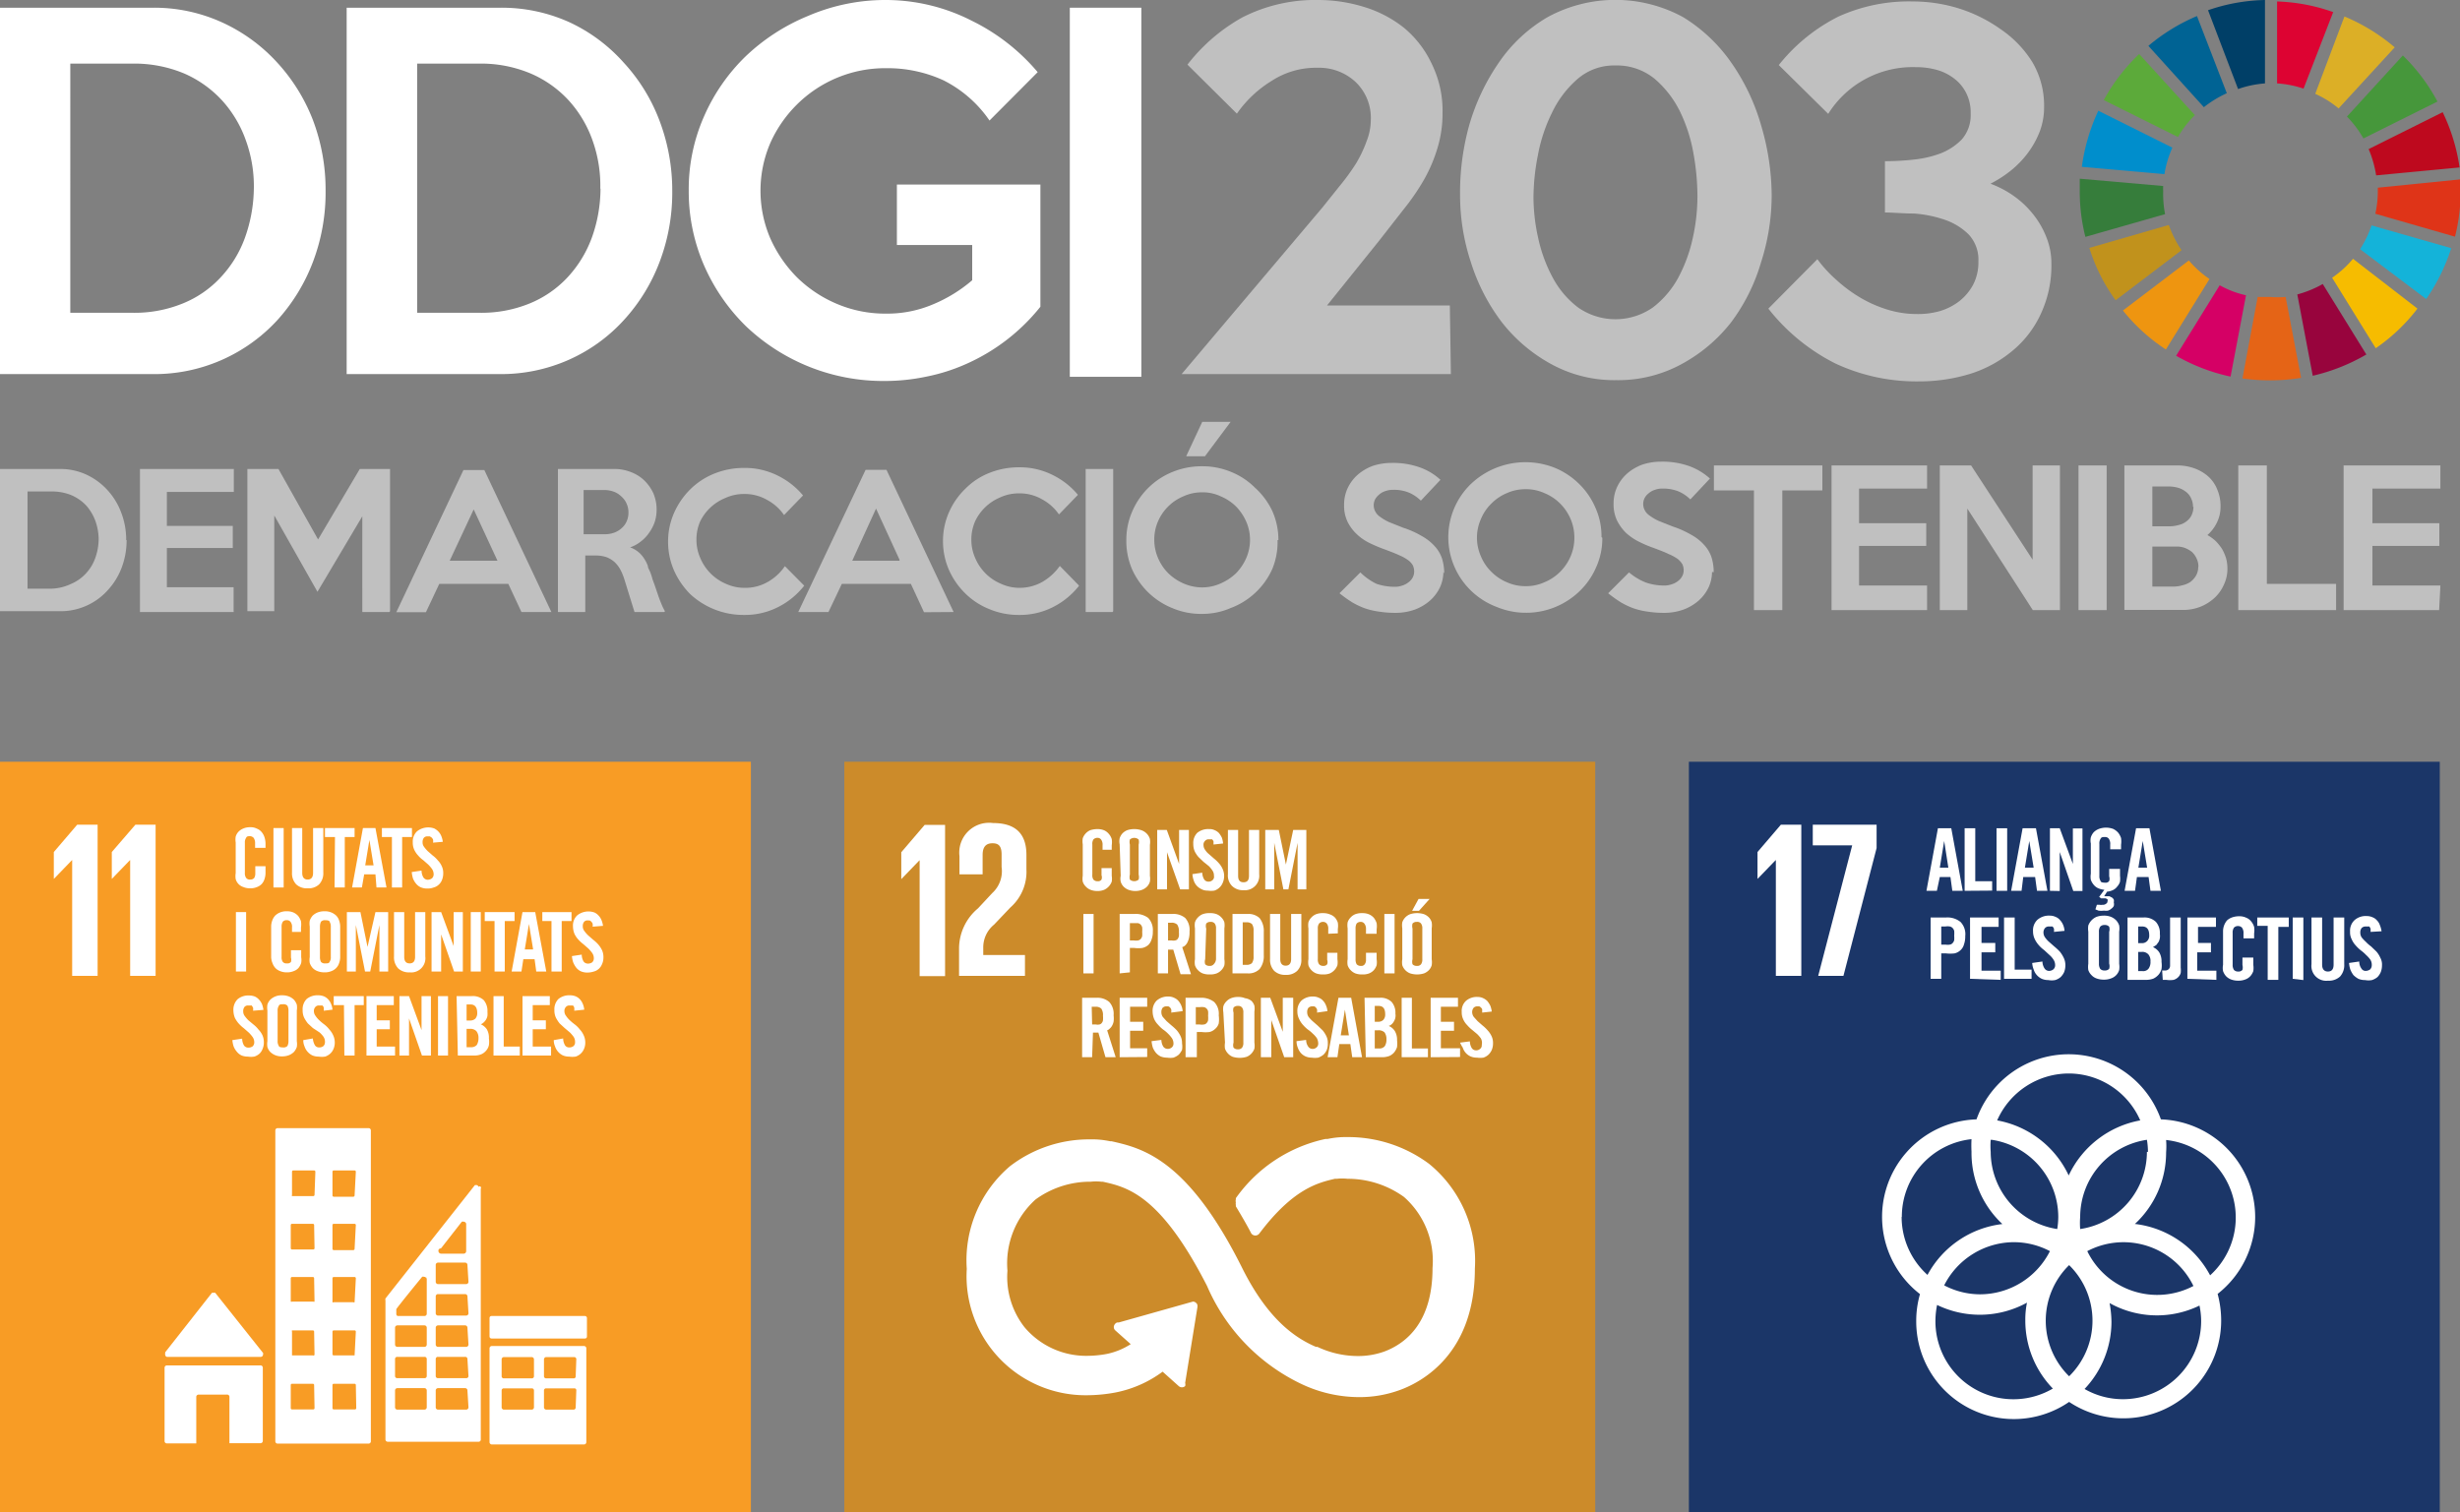 <svg xmlns="http://www.w3.org/2000/svg" viewBox="0 0 117.94 72.53"><rect x="0" y="0" width="117.94" height="72.53" fill="#808080" stroke="none"/><defs><style>.cls-1{fill:#f89c25;}.cls-2,.cls-5{fill:#fff;}.cls-3{fill:#cc8b2a;}.cls-4{fill:#1b3668;}.cls-10,.cls-11,.cls-12,.cls-13,.cls-14,.cls-15,.cls-16,.cls-17,.cls-18,.cls-19,.cls-20,.cls-21,.cls-22,.cls-23,.cls-5,.cls-6,.cls-7,.cls-8,.cls-9{fill-rule:evenodd;}.cls-6{fill:silver;}.cls-7{fill:#5caa3a;}.cls-8{fill:#dcaf26;}.cls-9{fill:#be091e;}.cls-10{fill:#46973b;}.cls-11{fill:#367d3b;}.cls-12{fill:#f6bc00;}.cls-13{fill:#df3418;}.cls-14{fill:#ee9510;}.cls-15{fill:#008ecc;}.cls-16{fill:#98043d;}.cls-17{fill:#14b3d9;}.cls-18{fill:#e56416;}.cls-19{fill:#dd0332;}.cls-20{fill:#d50065;}.cls-21{fill:#003f67;}.cls-22{fill:#c1921c;}.cls-23{fill:#006394;}</style></defs><g id="Capa_2" data-name="Capa 2"><g id="Capa_1-2" data-name="Capa 1"><rect class="cls-1" y="36.53" width="36" height="36"/><polygon class="cls-2" points="2.58 40.86 2.58 42.14 2.59 42.14 3.45 41.25 3.46 41.25 3.46 46.8 4.68 46.8 4.68 39.55 3.7 39.55 2.58 40.86"/><polygon class="cls-2" points="5.36 40.86 5.36 42.14 5.37 42.14 6.23 41.25 6.24 41.25 6.24 46.8 7.46 46.8 7.46 39.55 6.49 39.55 5.36 40.86"/><path class="cls-2" d="M8,65.07h4.5a.11.11,0,0,0,.11-.11.11.11,0,0,0,0-.08h0L10.32,62l0,0a.13.13,0,0,0-.09,0,.11.11,0,0,0-.07,0v0l0,0L7.92,64.85l0,.05a.08.08,0,0,0,0,.06A.11.11,0,0,0,8,65.07Z"/><path class="cls-2" d="M12.47,65.48H8a.11.11,0,0,0-.11.11v3.52a.11.11,0,0,0,.11.11H9.41V67a.11.11,0,0,1,.11-.12h1.35A.11.11,0,0,1,11,67v2.21h1.49a.11.11,0,0,0,.11-.11V65.59A.11.11,0,0,0,12.47,65.48Z"/><path class="cls-2" d="M28,64.55H23.58a.11.11,0,0,0-.11.11v4.5a.11.11,0,0,0,.11.11H28a.11.11,0,0,0,.11-.11v-4.5a.11.11,0,0,0-.11-.11M25.6,67.49a.11.11,0,0,1-.11.11H24.16a.11.11,0,0,1-.11-.11v-.81a.1.1,0,0,1,.11-.1h1.33a.1.1,0,0,1,.11.1Zm0-1.49a.1.1,0,0,1-.11.1H24.16a.1.1,0,0,1-.11-.1v-.81a.11.11,0,0,1,.11-.11h1.33a.11.11,0,0,1,.11.11Zm2,1.49a.1.1,0,0,1-.1.11H26.19a.11.11,0,0,1-.11-.11v-.81a.1.1,0,0,1,.11-.1h1.34a.09.09,0,0,1,.1.1Zm0-1.49a.09.09,0,0,1-.1.1H26.19a.1.1,0,0,1-.11-.1v-.81a.11.11,0,0,1,.11-.11h1.34a.1.1,0,0,1,.1.11Z"/><path class="cls-2" d="M17.67,54.1H13.31a.11.11,0,0,0-.11.11V69.12a.11.11,0,0,0,.11.11h4.36a.11.11,0,0,0,.11-.11V54.21a.11.11,0,0,0-.11-.11M15.08,67.53a.06.06,0,0,1-.06.06H14a.06.06,0,0,1-.06-.06V66.42a.06.06,0,0,1,.06-.06h1a.06.06,0,0,1,.06.06Zm0-2.56A.06.06,0,0,1,15,65H14A.06.06,0,0,1,14,65V63.86A.06.06,0,0,1,14,63.8h1a.06.06,0,0,1,.06.06Zm0-2.55a.06.06,0,0,1-.06,0H14a.06.06,0,0,1-.06,0V61.3a.06.06,0,0,1,.06-.06h1a.06.06,0,0,1,.06.06Zm0-2.56a.06.06,0,0,1-.06.06H14a.06.06,0,0,1-.06-.06V58.74a.06.06,0,0,1,.06-.05h1a.06.06,0,0,1,.06.05Zm0-2.56a.06.06,0,0,1-.06.06H14A.06.06,0,0,1,14,57.3V56.19a.06.06,0,0,1,.06-.06h1a.06.06,0,0,1,.06.06Zm2,10.23a.06.06,0,0,1-.06.06H16a.06.06,0,0,1-.06-.06V66.42a.06.06,0,0,1,.06-.06h1a.06.06,0,0,1,.06.06ZM17,65A.06.06,0,0,1,17,65H16a.06.06,0,0,1-.06-.06V63.86A.06.06,0,0,1,16,63.8h1a.06.06,0,0,1,.06.06Zm0-2.55a.06.06,0,0,1-.06,0H16a.06.06,0,0,1-.06,0V61.3a.06.06,0,0,1,.06-.06h1a.06.06,0,0,1,.06.06Zm0-2.56a.06.06,0,0,1-.06.06H16a.06.06,0,0,1-.06-.06V58.74a.06.06,0,0,1,.06-.05h1a.06.06,0,0,1,.06.05Zm0-2.56a.06.06,0,0,1-.06.06H16a.06.06,0,0,1-.06-.06V56.19a.06.06,0,0,1,.06-.06h1a.06.06,0,0,1,.06.06Z"/><rect class="cls-2" x="23.47" y="63.11" width="4.67" height="1.08" rx="0.09"/><path class="cls-2" d="M22.94,56.92a.11.11,0,0,0-.11-.09l-.06,0h0l0,0-4.29,5.44,0,0a.18.18,0,0,0,0,.09h0v6.68a.11.11,0,0,0,.11.1h4.36a.1.1,0,0,0,.1-.1V57A.06.06,0,0,0,22.94,56.92Zm-1.8,2.95,0,0,1-1.28,0,0a.15.15,0,0,1,.1,0,.12.12,0,0,1,.11.1V60a.12.12,0,0,1-.11.12h-1.1a.13.13,0,0,1-.12-.12A.11.11,0,0,1,21.14,59.87Zm-.68,7.62a.11.11,0,0,1-.11.11h-1.3a.11.11,0,0,1-.11-.11v-.81a.11.11,0,0,1,.11-.11h1.3a.11.11,0,0,1,.11.11Zm0-1.5a.1.1,0,0,1-.11.1h-1.3a.1.1,0,0,1-.11-.1v-.82a.1.1,0,0,1,.11-.1h1.3a.1.1,0,0,1,.11.1Zm0-1.51a.11.11,0,0,1-.11.11h-1.3a.11.11,0,0,1-.11-.11v-.81a.11.11,0,0,1,.11-.11h1.3a.11.11,0,0,1,.11.11Zm0-3.29V63a.11.11,0,0,1-.1.11h-1.3A.11.11,0,0,1,19,63v-.22h0a.08.08,0,0,1,0,0h0v0c.17-.24.92-1.16,1.24-1.55l0,0a.15.15,0,0,1,.09,0,.12.12,0,0,1,.12.1Zm2,6.3a.11.11,0,0,1-.11.11H21a.11.11,0,0,1-.11-.11v-.81a.11.11,0,0,1,.11-.11h1.3a.11.11,0,0,1,.11.11Zm0-1.5a.1.1,0,0,1-.11.1H21a.1.1,0,0,1-.11-.1v-.82a.1.1,0,0,1,.11-.1h1.3a.1.1,0,0,1,.11.1Zm0-1.51a.11.11,0,0,1-.11.11H21a.11.11,0,0,1-.11-.11v-.81a.11.11,0,0,1,.11-.11h1.3a.11.11,0,0,1,.11.11Zm0-1.5a.11.11,0,0,1-.11.11H21a.11.11,0,0,1-.11-.11v-.82a.11.11,0,0,1,.11-.1h1.3a.11.11,0,0,1,.11.1Zm0-1.51a.11.11,0,0,1-.11.11H21a.11.11,0,0,1-.11-.11v-.81a.11.11,0,0,1,.11-.11h1.3a.11.11,0,0,1,.11.11Z"/><path class="cls-2" d="M12.23,40.66v-.22a.43.43,0,0,0-.07-.26A.25.25,0,0,0,12,40.1c-.1,0-.17,0-.2.08a.37.37,0,0,0-.06.23v1.45a.38.38,0,0,0,.06.24.22.22,0,0,0,.2.08.23.23,0,0,0,.19-.08.41.41,0,0,0,.05-.21v-.35h.49v.33a.93.93,0,0,1-.05.29.65.65,0,0,1-.13.23.61.61,0,0,1-.23.15.79.79,0,0,1-.32.06.81.81,0,0,1-.33-.06.56.56,0,0,1-.37-.38.93.93,0,0,1,0-.29V40.4a.87.87,0,0,1,0-.28.58.58,0,0,1,.13-.23.67.67,0,0,1,.24-.16.81.81,0,0,1,.33-.06.66.66,0,0,1,.32.07.55.55,0,0,1,.23.17.7.7,0,0,1,.13.24,1,1,0,0,1,.05.3v.21Z"/><path class="cls-2" d="M13.11,42.56V39.71h.49v2.85Z"/><path class="cls-2" d="M14,39.71h.49v2.15c0,.21.09.32.26.32s.26-.11.26-.32V39.71h.49v2.13a.77.77,0,0,1-.2.57.74.74,0,0,1-.55.19.75.75,0,0,1-.55-.19.77.77,0,0,1-.2-.57Z"/><path class="cls-2" d="M16.06,40.14h-.48v-.43H17v.43h-.47v2.42h-.49Z"/><path class="cls-2" d="M17.35,42.56h-.47l.52-2.85H18l.53,2.85h-.48L18,41.93h-.54Zm.16-1.06h.4l-.2-1.22h0Z"/><path class="cls-2" d="M18.79,40.14h-.48v-.43h1.44v.43h-.47v2.42h-.49Z"/><path class="cls-2" d="M20.76,40.41a.33.33,0,0,0,0-.15.35.35,0,0,0-.06-.09l-.09-.06H20.5a.21.21,0,0,0-.18.07.33.33,0,0,0-.06.21.34.34,0,0,0,.07.22,1.68,1.68,0,0,0,.18.21l.24.21a1.31,1.31,0,0,1,.24.23.92.92,0,0,1,.19.28.74.74,0,0,1,.07.34.83.83,0,0,1-.06.32.57.57,0,0,1-.15.22.56.56,0,0,1-.25.14.78.78,0,0,1-.31.05.75.75,0,0,1-.31-.06.62.62,0,0,1-.22-.17.92.92,0,0,1-.15-.25,1.55,1.55,0,0,1-.06-.31l.47-.07a.65.65,0,0,0,.09.33.26.26,0,0,0,.2.11.35.35,0,0,0,.21-.07.26.26,0,0,0,.08-.2.46.46,0,0,0-.08-.25,1.68,1.68,0,0,0-.18-.21l-.24-.21a1.26,1.26,0,0,1-.24-.22,1.07,1.07,0,0,1-.19-.28.8.8,0,0,1-.07-.36.67.67,0,0,1,.2-.52.86.86,0,0,1,.83-.14.75.75,0,0,1,.2.15.69.69,0,0,1,.14.22,1.07,1.07,0,0,1,.07.27Z"/><path class="cls-2" d="M11.31,46.59V43.74h.49v2.85Z"/><path class="cls-2" d="M14,44.69v-.22a.37.37,0,0,0-.07-.26.2.2,0,0,0-.17-.08.23.23,0,0,0-.2.07.43.43,0,0,0-.06.24v1.45a.38.38,0,0,0,.06.24.23.23,0,0,0,.2.07.21.21,0,0,0,.19-.07.41.41,0,0,0,0-.21v-.35h.49v.33a.82.82,0,0,1,0,.28.7.7,0,0,1-.13.24.54.54,0,0,1-.23.15.79.79,0,0,1-.32.06.81.81,0,0,1-.33-.06.61.61,0,0,1-.23-.15.72.72,0,0,1-.14-.24A.82.82,0,0,1,13,45.9V44.43a.87.87,0,0,1,.05-.28.72.72,0,0,1,.14-.24.76.76,0,0,1,.23-.15.81.81,0,0,1,.33-.06.79.79,0,0,1,.32.06.69.69,0,0,1,.23.17.85.85,0,0,1,.13.25,1,1,0,0,1,0,.3v.21Z"/><path class="cls-2" d="M14.85,44.43a.86.86,0,0,1,0-.28.72.72,0,0,1,.14-.24.76.76,0,0,1,.23-.15.9.9,0,0,1,.34-.06.81.81,0,0,1,.33.06.76.76,0,0,1,.23.15.58.58,0,0,1,.14.24.87.87,0,0,1,.05.28V45.9a.82.82,0,0,1-.05.28.58.58,0,0,1-.14.24.61.61,0,0,1-.23.15.81.81,0,0,1-.33.06.9.9,0,0,1-.34-.06.61.61,0,0,1-.23-.15.72.72,0,0,1-.14-.24.82.82,0,0,1,0-.28Zm.49,1.46a.48.48,0,0,0,.05.24.25.25,0,0,0,.21.07c.1,0,.17,0,.2-.07a.38.38,0,0,0,.06-.24V44.44a.43.43,0,0,0-.06-.24c0-.05-.1-.07-.2-.07a.25.25,0,0,0-.21.07.54.54,0,0,0-.05.24Z"/><path class="cls-2" d="M18.61,43.74v2.85h-.42V44.36h0l-.44,2.23H17.5l-.44-2.23h0v2.23h-.43V43.74h.65l.34,1.67h0L18,43.74Z"/><path class="cls-2" d="M18.89,43.74h.49v2.15c0,.21.09.31.26.31s.26-.1.26-.31V43.74h.49v2.13a.68.68,0,0,1-.75.76.75.75,0,0,1-.55-.19.77.77,0,0,1-.2-.57Z"/><path class="cls-2" d="M20.69,46.59V43.74h.46l.6,1.63h0V43.74h.44v2.85h-.42l-.62-1.78h0v1.78Z"/><path class="cls-2" d="M22.57,46.59V43.74h.48v2.85Z"/><path class="cls-2" d="M23.71,44.17h-.47v-.43h1.43v.43H24.2v2.42h-.49Z"/><path class="cls-2" d="M25,46.59h-.47l.52-2.85h.61l.53,2.85h-.48L25.63,46h-.54Zm.16-1.06h.4l-.2-1.22h0Z"/><path class="cls-2" d="M26.44,44.17H26v-.43H27.4v.43h-.47v2.42h-.49Z"/><path class="cls-2" d="M28.41,44.44a.33.33,0,0,0,0-.15.35.35,0,0,0-.06-.09.24.24,0,0,0-.09-.06h-.08a.21.21,0,0,0-.18.07.33.33,0,0,0-.06.21.36.36,0,0,0,.07.22,1.68,1.68,0,0,0,.18.21l.24.21a1.79,1.79,0,0,1,.25.23,1.27,1.27,0,0,1,.18.27.81.81,0,0,1,.07.35.75.75,0,0,1-.06.31.61.61,0,0,1-.15.23.56.56,0,0,1-.25.14,1,1,0,0,1-.31.05.78.78,0,0,1-.31-.06.62.62,0,0,1-.22-.17,1.1,1.1,0,0,1-.15-.26,1.33,1.33,0,0,1-.06-.3l.47-.07a.65.65,0,0,0,.09.33.25.25,0,0,0,.2.1.35.35,0,0,0,.21-.06.26.26,0,0,0,.08-.2.44.44,0,0,0-.08-.25,1.68,1.68,0,0,0-.18-.21l-.24-.21a1.7,1.7,0,0,1-.24-.22,1.07,1.07,0,0,1-.19-.28,1,1,0,0,1-.07-.36.67.67,0,0,1,.2-.52.86.86,0,0,1,.83-.14.59.59,0,0,1,.2.15.69.69,0,0,1,.14.22,1.07,1.07,0,0,1,.07.27Z"/><path class="cls-2" d="M12.13,48.47a.33.33,0,0,0,0-.15l-.06-.1-.09,0h-.08a.21.21,0,0,0-.18.07.33.33,0,0,0-.06.21.36.36,0,0,0,.07.22,1.68,1.68,0,0,0,.18.21l.24.2a1.36,1.36,0,0,1,.24.24,1,1,0,0,1,.19.27.81.81,0,0,1,.07.35.75.75,0,0,1-.06.31.61.61,0,0,1-.15.23.68.68,0,0,1-.25.14,1,1,0,0,1-.31,0,.75.75,0,0,1-.31-.06.65.65,0,0,1-.22-.18.87.87,0,0,1-.15-.25,1.33,1.33,0,0,1-.06-.3l.47-.07a.65.65,0,0,0,.09.33.25.25,0,0,0,.2.1.35.35,0,0,0,.21-.06.26.26,0,0,0,.08-.2.44.44,0,0,0-.08-.25,1.68,1.68,0,0,0-.18-.21l-.24-.21a1.7,1.7,0,0,1-.24-.22,1.26,1.26,0,0,1-.19-.28,1,1,0,0,1-.07-.36.71.71,0,0,1,.2-.53.8.8,0,0,1,.56-.18.76.76,0,0,1,.27.05.59.59,0,0,1,.2.15.77.77,0,0,1,.14.21,1.28,1.28,0,0,1,.07.28Z"/><path class="cls-2" d="M12.82,48.46a.87.87,0,0,1,0-.28.58.58,0,0,1,.14-.24.76.76,0,0,1,.23-.15.81.81,0,0,1,.33-.06.9.9,0,0,1,.34.06.76.76,0,0,1,.23.15.72.72,0,0,1,.14.24.86.86,0,0,1,0,.28v1.47a.86.86,0,0,1,0,.28.72.72,0,0,1-.14.24.76.76,0,0,1-.23.15.9.9,0,0,1-.34.06.81.81,0,0,1-.33-.06.76.76,0,0,1-.23-.15.58.58,0,0,1-.14-.24.87.87,0,0,1,0-.28Zm.49,1.46a.4.4,0,0,0,.06.24c0,.05.1.07.2.07a.25.25,0,0,0,.21-.07.51.51,0,0,0,.05-.24V48.47a.51.51,0,0,0-.05-.24.25.25,0,0,0-.21-.07c-.1,0-.17,0-.2.07a.4.4,0,0,0-.06.24Z"/><path class="cls-2" d="M15.52,48.47a.54.54,0,0,0,0-.15.21.21,0,0,0-.06-.1l-.08,0h-.08a.21.21,0,0,0-.18.07.28.28,0,0,0-.07.21.37.37,0,0,0,.08.22,1.12,1.12,0,0,0,.18.21,2.54,2.54,0,0,0,.24.2,1.36,1.36,0,0,1,.24.24,1,1,0,0,1,.18.27.82.82,0,0,1,.08.35.75.75,0,0,1-.06.31.63.63,0,0,1-.16.23.72.72,0,0,1-.24.14,1.07,1.07,0,0,1-.32,0,.73.73,0,0,1-.3-.06.73.73,0,0,1-.37-.43.73.73,0,0,1-.06-.3L15,49.8a.76.76,0,0,0,.1.33.23.23,0,0,0,.2.1.32.32,0,0,0,.2-.06.26.26,0,0,0,.08-.2.43.43,0,0,0-.07-.25,1.2,1.2,0,0,0-.19-.21L15,49.3l-.24-.22a1.67,1.67,0,0,1-.18-.28.8.8,0,0,1-.07-.36.7.7,0,0,1,.19-.53.82.82,0,0,1,.56-.18.76.76,0,0,1,.27.05.62.62,0,0,1,.21.15.74.74,0,0,1,.13.21.89.89,0,0,1,.07.28Z"/><path class="cls-2" d="M16.49,48.2H16v-.43h1.44v.43H17v2.42h-.49Z"/><path class="cls-2" d="M17.57,50.62V47.77h1.31v.43h-.82v.73h.63v.43h-.63v.83h.88v.43Z"/><path class="cls-2" d="M19.15,50.62V47.77h.46l.6,1.63h0V47.77h.45v2.85h-.43l-.62-1.78h0v1.78Z"/><path class="cls-2" d="M21,50.62V47.77h.48v2.85Z"/><path class="cls-2" d="M21.89,47.77h.72a.77.77,0,0,1,.58.19.8.8,0,0,1,.18.56,1.23,1.23,0,0,1,0,.19.49.49,0,0,1-.06.17.49.49,0,0,1-.11.14.4.4,0,0,1-.15.1.7.7,0,0,1,.29.24.8.8,0,0,1,.1.44,1.12,1.12,0,0,1,0,.32.58.58,0,0,1-.13.26.63.63,0,0,1-.24.18.88.88,0,0,1-.35.06h-.77Zm.48,1.17h.18a.36.36,0,0,0,.24-.09.4.4,0,0,0,.09-.27c0-.27-.11-.41-.32-.41h-.19Zm0,1.28h.21a.35.35,0,0,0,.28-.11.62.62,0,0,0,.08-.33.5.5,0,0,0-.1-.33.39.39,0,0,0-.31-.11h-.16Z"/><path class="cls-2" d="M23.66,50.62V47.77h.49v2.42h.77v.43Z"/><path class="cls-2" d="M25.05,50.62V47.77h1.31v.43h-.82v.73h.63v.43h-.63v.83h.88v.43Z"/><path class="cls-2" d="M27.53,48.47a.54.54,0,0,0,0-.15.21.21,0,0,0-.06-.1l-.08,0h-.08a.21.21,0,0,0-.18.07.28.28,0,0,0-.07.21.37.37,0,0,0,.08.22,1.12,1.12,0,0,0,.18.21,2.54,2.54,0,0,0,.24.2,1.36,1.36,0,0,1,.24.24,1,1,0,0,1,.18.27.82.82,0,0,1,.08.35.75.75,0,0,1-.06.31.65.65,0,0,1-.4.37,1.07,1.07,0,0,1-.32,0,.73.73,0,0,1-.3-.06.73.73,0,0,1-.37-.43.73.73,0,0,1-.06-.3L27,49.8a.65.65,0,0,0,.09.33.23.23,0,0,0,.2.1.32.32,0,0,0,.2-.06.23.23,0,0,0,.08-.2.43.43,0,0,0-.07-.25,1.68,1.68,0,0,0-.18-.21l-.25-.21-.24-.22a1.67,1.67,0,0,1-.18-.28.8.8,0,0,1-.07-.36.7.7,0,0,1,.19-.53.82.82,0,0,1,.56-.18.76.76,0,0,1,.27.05.62.62,0,0,1,.21.15.74.74,0,0,1,.13.21.89.89,0,0,1,.07.28Z"/><rect class="cls-3" x="40.48" y="36.53" width="36" height="36"/><polygon class="cls-2" points="44.08 41.26 44.09 41.26 44.09 46.81 45.31 46.81 45.31 39.56 44.33 39.56 43.21 40.87 43.21 42.15 43.22 42.15 44.08 41.26"/><path class="cls-2" d="M46,41.06v.87h1.11V41c0-.44.21-.56.47-.56s.44.09.44.54v.6a1.42,1.42,0,0,1-.45,1.25l-.68.73a2.52,2.52,0,0,0-.91,1.9v1.34h3.16v-1h-2v-.34a1.41,1.41,0,0,1,.52-1.12l.78-.82a2.28,2.28,0,0,0,.77-1.83V41c0-1-.5-1.53-1.6-1.53A1.43,1.43,0,0,0,46,41.06"/><path class="cls-2" d="M68.51,55.81a6.5,6.5,0,0,0-3.92-1.28,4.16,4.16,0,0,0-.94.09l-.1,0a7.08,7.08,0,0,0-4.3,2.84l0,.06a.25.25,0,0,0,0,.14.27.27,0,0,0,0,.12l0,.07c.3.5.55.93.74,1.3a.24.24,0,0,0,.39,0l0,0C62,57,63.19,56.72,64,56.53l.1,0a2.17,2.17,0,0,1,.5,0,4.61,4.61,0,0,1,2.71.87,4.09,4.09,0,0,1,1.37,3.41c0,2.59-1.25,3.6-2.3,4a3.72,3.72,0,0,1-1.29.22,4.57,4.57,0,0,1-1.93-.44l-.07,0c-.9-.39-2.25-1.21-3.53-3.77-2.62-5.26-4.81-5.76-6.27-6.09h-.07a4,4,0,0,0-.94-.09,6.23,6.23,0,0,0-3.85,1.28,5.92,5.92,0,0,0-2.08,4.93,5.71,5.71,0,0,0,5.8,6.06,7.56,7.56,0,0,0,1.32-.13,5.61,5.61,0,0,0,2.27-1l.77.69a.23.23,0,0,0,.31,0,.27.27,0,0,0,0-.15l.59-3.64v-.05a.17.17,0,0,0-.07-.15.2.2,0,0,0-.15-.06h0l-3.55,1h-.07a.19.19,0,0,0-.11.07.23.23,0,0,0-.06.16.21.21,0,0,0,.07.15l.74.66a3.37,3.37,0,0,1-1.15.47,5.15,5.15,0,0,1-.94.09,3.86,3.86,0,0,1-3-1.37l0,0a3.91,3.91,0,0,1-.82-2.71,4.13,4.13,0,0,1,1.35-3.42,4.45,4.45,0,0,1,2.64-.85,2.39,2.39,0,0,1,.51,0l.07,0c1.17.26,2.76.62,5,5a9.26,9.26,0,0,0,4.46,4.67,6.48,6.48,0,0,0,2.81.66,5.62,5.62,0,0,0,2-.35c1.08-.4,3.57-1.77,3.57-5.81A6,6,0,0,0,68.51,55.81Z"/><path class="cls-2" d="M52.86,40.75v-.22a.41.41,0,0,0-.07-.27.21.21,0,0,0-.16-.08.26.26,0,0,0-.21.08.39.39,0,0,0-.05.24v1.44a.39.39,0,0,0,.05.24.26.26,0,0,0,.21.08.19.19,0,0,0,.18-.08.33.33,0,0,0,0-.21v-.34h.49V42a.86.86,0,0,1,0,.28.69.69,0,0,1-.36.39.83.83,0,0,1-.32.06.9.9,0,0,1-.34-.06.63.63,0,0,1-.23-.16.59.59,0,0,1-.14-.23.86.86,0,0,1,0-.28V40.49a.92.92,0,0,1,0-.29.68.68,0,0,1,.14-.23.63.63,0,0,1,.23-.16,1.16,1.16,0,0,1,.34-.05.83.83,0,0,1,.32.06.62.62,0,0,1,.22.17.68.68,0,0,1,.14.25,1,1,0,0,1,0,.3v.21Z"/><path class="cls-2" d="M53.68,40.49a.71.71,0,0,1,0-.29.65.65,0,0,1,.13-.23.67.67,0,0,1,.24-.16,1.11,1.11,0,0,1,.66,0A.67.67,0,0,1,55,40a.65.65,0,0,1,.13.23.93.93,0,0,1,0,.29V42a.87.87,0,0,1,0,.28.58.58,0,0,1-.13.23.67.67,0,0,1-.24.16.94.94,0,0,1-.66,0,.67.67,0,0,1-.24-.16.58.58,0,0,1-.13-.23.66.66,0,0,1,0-.28Zm.49,1.45a.48.48,0,0,0,0,.24.32.32,0,0,0,.42,0,.48.48,0,0,0,0-.24V40.5a.48.48,0,0,0,0-.24.32.32,0,0,0-.42,0,.48.48,0,0,0,0,.24Z"/><path class="cls-2" d="M55.48,42.65V39.8h.46l.59,1.63h0V39.8H57v2.85h-.42l-.63-1.78h0v1.78Z"/><path class="cls-2" d="M58.18,40.5q0-.09,0-.15a.26.26,0,0,0-.07-.1l-.08,0-.08,0a.22.22,0,0,0-.18.08.24.24,0,0,0-.07.2.38.38,0,0,0,.08.23.84.84,0,0,0,.18.2l.24.21a1.75,1.75,0,0,1,.24.23,1,1,0,0,1,.18.28.82.82,0,0,1,0,.66.65.65,0,0,1-.4.37,1.07,1.07,0,0,1-.32,0,.6.6,0,0,1-.3-.07.76.76,0,0,1-.23-.17.68.68,0,0,1-.14-.25,1,1,0,0,1-.06-.3l.47-.07a.64.64,0,0,0,.09.32.24.24,0,0,0,.2.11.27.27,0,0,0,.2-.07A.21.21,0,0,0,58.2,42a.41.41,0,0,0-.07-.25,1.24,1.24,0,0,0-.18-.22l-.25-.2-.24-.23a1.27,1.27,0,0,1-.18-.27.86.86,0,0,1-.07-.36.69.69,0,0,1,.19-.53.83.83,0,0,1,.57-.18.55.55,0,0,1,.26.05.6.6,0,0,1,.21.14,1.18,1.18,0,0,1,.14.22,1.27,1.27,0,0,1,.06.28Z"/><path class="cls-2" d="M58.87,39.8h.49V42c0,.21.08.31.26.31s.26-.1.26-.31V39.8h.49v2.13a.69.69,0,0,1-.75.76.74.74,0,0,1-.55-.2.71.71,0,0,1-.2-.56Z"/><path class="cls-2" d="M62.63,39.8v2.85h-.42V40.42h0l-.44,2.23h-.24l-.44-2.23h0v2.23h-.43V39.8h.65l.34,1.66h0L62,39.8Z"/><path class="cls-2" d="M51.94,46.68V43.83h.49v2.85Z"/><path class="cls-2" d="M53.68,46.68V43.83h.7a1,1,0,0,1,.67.19.85.85,0,0,1,.22.65,1,1,0,0,1-.06.38.61.61,0,0,1-.16.27.67.67,0,0,1-.28.14,1.48,1.48,0,0,1-.39,0h-.21v1.17Zm.49-1.58h.19a.62.62,0,0,0,.2,0,.24.24,0,0,0,.13-.07.4.4,0,0,0,.07-.13,1.25,1.25,0,0,0,0-.21,1.27,1.27,0,0,0,0-.22.4.4,0,0,0-.07-.13.33.33,0,0,0-.13-.07l-.2,0h-.19Z"/><path class="cls-2" d="M56,46.68h-.49V43.83h.69a.89.89,0,0,1,.62.19.85.85,0,0,1,.21.65A1.23,1.23,0,0,1,57,45a1,1,0,0,1-.08.21.53.53,0,0,1-.11.14.33.33,0,0,1-.13.07l.42,1.3h-.5l-.35-1.18H56Zm0-1.58h.18a.39.39,0,0,0,.16,0,.19.19,0,0,0,.12-.07.39.39,0,0,0,.06-.13,1.25,1.25,0,0,0,0-.21.58.58,0,0,0-.08-.35.38.38,0,0,0-.28-.09H56Z"/><path class="cls-2" d="M57.29,44.52a.92.92,0,0,1,0-.29.59.59,0,0,1,.14-.23.63.63,0,0,1,.23-.16.9.9,0,0,1,.34-.05.85.85,0,0,1,.33.05.63.63,0,0,1,.23.16.59.59,0,0,1,.14.23.93.93,0,0,1,0,.29V46a.93.93,0,0,1,0,.29.59.59,0,0,1-.14.23.63.63,0,0,1-.23.16.85.85,0,0,1-.33.05.9.9,0,0,1-.34-.05.63.63,0,0,1-.23-.16.59.59,0,0,1-.14-.23.92.92,0,0,1,0-.29ZM57.78,46a.39.39,0,0,0,0,.24.26.26,0,0,0,.21.08.23.23,0,0,0,.2-.08A.38.38,0,0,0,58.3,46V44.53a.38.38,0,0,0-.06-.24.23.23,0,0,0-.2-.08.26.26,0,0,0-.21.08.39.39,0,0,0,0,.24Z"/><path class="cls-2" d="M59.09,43.83h.73a.77.77,0,0,1,.57.2,1,1,0,0,1,.2.66v1.12a1,1,0,0,1-.2.66.74.74,0,0,1-.57.21h-.73Zm.49,2.44h.17a.38.38,0,0,0,.27-.08.51.51,0,0,0,.08-.32V44.63a.51.51,0,0,0-.08-.32.38.38,0,0,0-.27-.08h-.17Z"/><path class="cls-2" d="M60.89,43.83h.49V46c0,.2.09.31.26.31s.26-.11.26-.31V43.83h.49V46a.73.73,0,0,1-.2.56.74.74,0,0,1-.55.19.75.75,0,0,1-.55-.19.77.77,0,0,1-.2-.56Z"/><path class="cls-2" d="M63.68,44.78v-.22a.4.4,0,0,0-.07-.27.23.23,0,0,0-.16-.08.26.26,0,0,0-.21.08.38.38,0,0,0-.06.24V46a.38.38,0,0,0,.06.24.26.26,0,0,0,.21.08.21.21,0,0,0,.18-.08.33.33,0,0,0,0-.21v-.34h.49V46a.92.92,0,0,1,0,.29.69.69,0,0,1-.36.39.83.83,0,0,1-.32.05.9.9,0,0,1-.34-.05.63.63,0,0,1-.23-.16.59.59,0,0,1-.14-.23.92.92,0,0,1,0-.29V44.52a.92.92,0,0,1,0-.29.59.59,0,0,1,.14-.23.63.63,0,0,1,.23-.16.9.9,0,0,1,.34-.05.83.83,0,0,1,.32.06A.62.62,0,0,1,64,44a.68.68,0,0,1,.14.25,1,1,0,0,1,0,.3v.21Z"/><path class="cls-2" d="M65.49,44.78v-.22a.4.4,0,0,0-.08-.27.21.21,0,0,0-.16-.08.26.26,0,0,0-.21.08.48.48,0,0,0-.05.24V46a.48.48,0,0,0,.05.24.26.26,0,0,0,.21.08.19.19,0,0,0,.18-.08.33.33,0,0,0,.06-.21v-.34H66V46a.92.92,0,0,1,0,.29.73.73,0,0,1-.13.23.63.63,0,0,1-.23.16.8.8,0,0,1-.32.05.9.9,0,0,1-.34-.05.63.63,0,0,1-.23-.16.59.59,0,0,1-.14-.23.92.92,0,0,1,0-.29V44.52a.92.92,0,0,1,0-.29.59.59,0,0,1,.14-.23.63.63,0,0,1,.23-.16.9.9,0,0,1,.34-.05.79.79,0,0,1,.32.06.66.66,0,0,1,.23.17.84.84,0,0,1,.13.25,1,1,0,0,1,0,.3v.21Z"/><path class="cls-2" d="M66.37,46.68V43.83h.49v2.85Z"/><path class="cls-2" d="M67.23,44.52a.92.92,0,0,1,0-.29.64.64,0,0,1,.38-.39,1.11,1.11,0,0,1,.66,0,.67.67,0,0,1,.24.16.58.58,0,0,1,.13.23.93.93,0,0,1,0,.29V46a.93.93,0,0,1,0,.29.58.58,0,0,1-.13.23.67.67,0,0,1-.24.16,1.11,1.11,0,0,1-.66,0,.64.64,0,0,1-.38-.39.92.92,0,0,1,0-.29Zm.8-.84H67.7l.31-.57h.53ZM67.72,46a.48.48,0,0,0,0,.24.26.26,0,0,0,.21.08.22.22,0,0,0,.2-.08.38.38,0,0,0,.06-.24V44.53a.38.38,0,0,0-.06-.24.22.22,0,0,0-.2-.08.26.26,0,0,0-.21.08.48.48,0,0,0,0,.24Z"/><path class="cls-2" d="M52.36,50.7h-.48V47.85h.68a.87.87,0,0,1,.62.2.84.84,0,0,1,.21.64,1.26,1.26,0,0,1,0,.3.66.66,0,0,1-.08.21.47.47,0,0,1-.11.13.28.28,0,0,1-.12.08l.41,1.29H53l-.34-1.18h-.26Zm0-1.57h.18a.47.47,0,0,0,.17,0,.19.19,0,0,0,.11-.07.26.26,0,0,0,.06-.13,1.27,1.27,0,0,0,0-.22.56.56,0,0,0-.08-.34.38.38,0,0,0-.28-.09h-.18Z"/><path class="cls-2" d="M53.68,50.7V47.85H55v.43h-.82V49h.63v.43h-.63v.84H55v.42Z"/><path class="cls-2" d="M56.15,48.56a.41.41,0,0,0,0-.16.35.35,0,0,0-.06-.09.25.25,0,0,0-.08-.05l-.09,0a.25.25,0,0,0-.18.07.33.33,0,0,0-.06.21.39.39,0,0,0,.07.23l.18.2.24.21a2.73,2.73,0,0,1,.25.23,1.34,1.34,0,0,1,.18.28.74.74,0,0,1,.07.34,1,1,0,0,1,0,.32.94.94,0,0,1-.16.23.86.86,0,0,1-.25.14,1,1,0,0,1-.31,0,.78.78,0,0,1-.31-.06.72.72,0,0,1-.22-.17,1,1,0,0,1-.15-.25,1.55,1.55,0,0,1-.06-.31l.47-.06a.64.64,0,0,0,.09.32.26.26,0,0,0,.2.11.3.3,0,0,0,.21-.07.24.24,0,0,0,.08-.19.47.47,0,0,0-.08-.26,1.68,1.68,0,0,0-.18-.21,1.59,1.59,0,0,0-.24-.2,1.75,1.75,0,0,1-.24-.23.92.92,0,0,1-.19-.28,1,1,0,0,1-.07-.35.69.69,0,0,1,.2-.53.81.81,0,0,1,.56-.19.6.6,0,0,1,.27.06.56.56,0,0,1,.2.14.86.86,0,0,1,.21.5Z"/><path class="cls-2" d="M56.84,50.7V47.85h.71a1,1,0,0,1,.66.2.8.8,0,0,1,.22.64,1.37,1.37,0,0,1,0,.39.54.54,0,0,1-.17.26.59.59,0,0,1-.27.15,1.48,1.48,0,0,1-.39,0h-.22V50.7Zm.49-1.57h.19a.59.59,0,0,0,.2,0,.19.19,0,0,0,.13-.07.27.27,0,0,0,.07-.13,1.27,1.27,0,0,0,0-.22,1.25,1.25,0,0,0,0-.21.27.27,0,0,0-.07-.13.23.23,0,0,0-.13-.07.59.59,0,0,0-.2,0h-.19Z"/><path class="cls-2" d="M58.65,48.54a.86.86,0,0,1,0-.28.59.59,0,0,1,.14-.23.63.63,0,0,1,.23-.16.9.9,0,0,1,.34-.06.84.84,0,0,1,.33.06A.63.63,0,0,1,60,48a.59.59,0,0,1,.14.23.87.87,0,0,1,0,.28V50a.93.93,0,0,1,0,.29.68.68,0,0,1-.14.23.63.63,0,0,1-.23.16,1.09,1.09,0,0,1-.33.05,1.16,1.16,0,0,1-.34-.05.63.63,0,0,1-.23-.16.68.68,0,0,1-.14-.23.92.92,0,0,1,0-.29ZM59.14,50a.39.39,0,0,0,0,.24.26.26,0,0,0,.21.08.23.23,0,0,0,.2-.08.38.38,0,0,0,.06-.24V48.56a.38.38,0,0,0-.06-.24.23.23,0,0,0-.2-.08.26.26,0,0,0-.21.08.39.39,0,0,0,0,.24Z"/><path class="cls-2" d="M60.45,50.7V47.85h.45l.6,1.63h0V47.85H62V50.7h-.43l-.62-1.78h0V50.7Z"/><path class="cls-2" d="M63.14,48.56a.41.41,0,0,0,0-.16.35.35,0,0,0-.06-.09.18.18,0,0,0-.08-.05l-.09,0a.27.27,0,0,0-.18.07.33.33,0,0,0-.06.21.39.39,0,0,0,.07.23,1.7,1.7,0,0,0,.19.2l.24.21.24.23a1.34,1.34,0,0,1,.18.28.74.74,0,0,1,.07.34.8.8,0,0,1-.05.32.73.73,0,0,1-.16.23.86.86,0,0,1-.25.14,1,1,0,0,1-.31,0,.73.73,0,0,1-.3-.06.66.66,0,0,1-.23-.17.77.77,0,0,1-.14-.25.81.81,0,0,1-.06-.31l.46-.06a.55.55,0,0,0,.1.32.24.24,0,0,0,.19.11.28.28,0,0,0,.21-.07.24.24,0,0,0,.08-.19.56.56,0,0,0-.07-.26,1.2,1.2,0,0,0-.19-.21,1.59,1.59,0,0,0-.24-.2,1.75,1.75,0,0,1-.24-.23,1.12,1.12,0,0,1-.18-.28.78.78,0,0,1-.08-.35.69.69,0,0,1,.2-.53.81.81,0,0,1,.56-.19.6.6,0,0,1,.27.06.48.48,0,0,1,.2.14.64.64,0,0,1,.14.22.82.82,0,0,1,.07.28Z"/><path class="cls-2" d="M64.12,50.7h-.47l.52-2.85h.61l.52,2.85h-.47l-.09-.63h-.53Zm.16-1.05h.39l-.19-1.23h0Z"/><path class="cls-2" d="M65.42,47.85h.72a.75.75,0,0,1,.58.2.79.79,0,0,1,.18.56.55.55,0,0,1,0,.18.49.49,0,0,1-.06.17.53.53,0,0,1-.11.15.38.38,0,0,1-.15.09.64.64,0,0,1,.29.24.82.82,0,0,1,.11.44,1.66,1.66,0,0,1,0,.33.82.82,0,0,1-.14.26.66.66,0,0,1-.23.17,1,1,0,0,1-.36.06h-.77ZM65.91,49h.17a.34.34,0,0,0,.24-.09.37.37,0,0,0,.09-.27c0-.27-.1-.4-.32-.4h-.18Zm0,1.28h.2a.33.33,0,0,0,.28-.11.57.57,0,0,0,.08-.33.54.54,0,0,0-.09-.33.41.41,0,0,0-.32-.1h-.15Z"/><path class="cls-2" d="M67.2,50.7V47.85h.49v2.43h.77v.42Z"/><path class="cls-2" d="M68.59,50.7V47.85H69.9v.43h-.82V49h.63v.43h-.63v.84H70v.42Z"/><path class="cls-2" d="M71.06,48.56l0-.16a.22.22,0,0,0-.07-.09.14.14,0,0,0-.08-.05l-.08,0a.25.25,0,0,0-.18.07.33.33,0,0,0-.07.21.4.4,0,0,0,.08.23l.18.2.24.21a1.75,1.75,0,0,1,.24.23,1.07,1.07,0,0,1,.19.28.74.74,0,0,1,.07.34.79.79,0,0,1-.06.32.73.73,0,0,1-.16.23.69.69,0,0,1-.24.14,1.06,1.06,0,0,1-.31,0,.75.75,0,0,1-.31-.06.68.68,0,0,1-.37-.42A1.55,1.55,0,0,1,70,50l.47-.06a.64.64,0,0,0,.09.32.24.24,0,0,0,.2.11.27.27,0,0,0,.2-.07.21.21,0,0,0,.08-.19A.46.46,0,0,0,71,49.8a1.68,1.68,0,0,0-.18-.21l-.24-.2a1.75,1.75,0,0,1-.24-.23.92.92,0,0,1-.19-.28.78.78,0,0,1-.07-.35.66.66,0,0,1,.2-.53.79.79,0,0,1,.56-.19.6.6,0,0,1,.27.06.66.66,0,0,1,.2.14,1.18,1.18,0,0,1,.14.22,1.15,1.15,0,0,1,.07.28Z"/><rect class="cls-4" x="80.97" y="36.53" width="36" height="36"/><polygon class="cls-2" points="86.36 39.55 86.36 46.8 85.14 46.8 85.14 41.25 85.13 41.25 84.27 42.14 84.26 42.14 84.26 40.86 85.38 39.55 86.36 39.55"/><polygon class="cls-2" points="86.91 39.55 89.97 39.55 89.97 40.67 88.38 46.8 87.17 46.8 88.8 40.54 86.91 40.54 86.91 39.55"/><path class="cls-2" d="M108.12,58.36a4.69,4.69,0,0,0-4.52-4.68,4.69,4.69,0,0,0-8.84,0,4.68,4.68,0,0,0-2.71,8.38,4.64,4.64,0,0,0-.18,1.3,4.68,4.68,0,0,0,7.33,3.87,4.69,4.69,0,0,0,7.29-3.9,4.94,4.94,0,0,0-.17-1.28,4.69,4.69,0,0,0,1.8-3.69m-5.19-3.12a3.75,3.75,0,0,1-3.2,3.7,3.68,3.68,0,0,1,0-.58,3.75,3.75,0,0,1,3.2-3.7,3.68,3.68,0,0,1,.05.58M99.2,66a3.73,3.73,0,0,1,0-5.33,3.73,3.73,0,0,1,0,5.33M95.49,54.66a3.75,3.75,0,0,1,3.19,3.7,3.68,3.68,0,0,1-.05.58,3.76,3.76,0,0,1-3.19-3.7,3.68,3.68,0,0,1,0-.58M98.28,60a3.76,3.76,0,0,1-3.35,2.07,3.71,3.71,0,0,1-1.72-.43,3.76,3.76,0,0,1,3.35-2.07,3.71,3.71,0,0,1,1.72.43m1.79,0a3.73,3.73,0,0,1,5.09,1.67A3.73,3.73,0,0,1,100.07,60m-.89-8.52a3.75,3.75,0,0,1,3.43,2.25,4.72,4.72,0,0,0-3.43,2.64,4.72,4.72,0,0,0-3.43-2.64,3.76,3.76,0,0,1,3.43-2.25m-8,6.87a3.74,3.74,0,0,1,3.34-3.72,5.85,5.85,0,0,0,0,.6A4.67,4.67,0,0,0,96,58.7a4.7,4.7,0,0,0-3.59,2.44,3.75,3.75,0,0,1-1.24-2.78m1.62,5a4,4,0,0,1,.08-.78,4.7,4.7,0,0,0,4.31-.11,4,4,0,0,0-.08.86,4.68,4.68,0,0,0,1.32,3.26,3.74,3.74,0,0,1-5.63-3.23m12.74,0a3.75,3.75,0,0,1-3.75,3.74,3.69,3.69,0,0,1-1.84-.49,4.69,4.69,0,0,0,1.29-3.22,5.28,5.28,0,0,0-.09-.9,4.66,4.66,0,0,0,4.31.12,3.67,3.67,0,0,1,.08.75m-3.18-4.66a4.67,4.67,0,0,0,1.5-3.43,3.94,3.94,0,0,0,0-.6,3.74,3.74,0,0,1,2.11,6.49,4.7,4.7,0,0,0-3.57-2.46"/><path class="cls-2" d="M92.86,42.72h-.5l.55-3h.64l.55,3h-.5l-.09-.66H93ZM93,41.61h.41l-.2-1.28h0Z"/><path class="cls-2" d="M94.19,42.72v-3h.51v2.54h.81v.45Z"/><path class="cls-2" d="M95.72,42.72v-3h.51v3Z"/><path class="cls-2" d="M96.92,42.72h-.5l.55-3h.64l.55,3h-.5l-.09-.66H97Zm.16-1.11h.42l-.21-1.28h0Z"/><path class="cls-2" d="M98.28,42.72v-3h.47l.63,1.71h0V39.73h.46v3H99.4l-.65-1.87h0v1.87Z"/><path class="cls-2" d="M100.53,43.39l.13,0a.36.36,0,0,0,.14,0,.23.23,0,0,0,.17-.05.13.13,0,0,0,.07-.12.12.12,0,0,0,0-.09.31.31,0,0,0-.1-.05h-.11l-.1,0-.09-.07.25-.34a.94.94,0,0,1-.31-.08.6.6,0,0,1-.21-.17.76.76,0,0,1-.13-.23.92.92,0,0,1,0-.29V40.45a.71.71,0,0,1,0-.29.68.68,0,0,1,.14-.25.72.72,0,0,1,.25-.16,1,1,0,0,1,.68,0,.76.76,0,0,1,.24.18.82.82,0,0,1,.14.26,1.13,1.13,0,0,1,0,.32v.22h-.52V40.5a.43.43,0,0,0-.07-.28.21.21,0,0,0-.17-.08c-.11,0-.18,0-.22.08a.4.4,0,0,0-.06.25V42a.42.42,0,0,0,.06.25c0,.06.11.08.22.08a.2.2,0,0,0,.19-.08.34.34,0,0,0,0-.22v-.36h.52V42a1.18,1.18,0,0,1,0,.28.58.58,0,0,1-.13.23.55.55,0,0,1-.2.17.82.82,0,0,1-.29.08l-.14.22H101l.13,0,.12.06a.28.28,0,0,1,.09.1.25.25,0,0,1,0,.13.34.34,0,0,1,0,.18.37.37,0,0,1-.12.13.42.42,0,0,1-.16.09.62.62,0,0,1-.19,0,1,1,0,0,1-.26,0l-.15-.06Z"/><path class="cls-2" d="M102.36,42.72h-.5l.55-3h.64l.55,3h-.5l-.09-.66h-.56Zm.16-1.11h.42l-.21-1.28h0Z"/><path class="cls-2" d="M92.56,46.94V44h.73a1,1,0,0,1,.7.21.84.84,0,0,1,.23.68,1.16,1.16,0,0,1-.06.4.57.57,0,0,1-.17.28.63.63,0,0,1-.28.15,1.73,1.73,0,0,1-.42,0h-.22v1.22Zm.51-1.64h.2a.66.66,0,0,0,.21,0,.21.21,0,0,0,.13-.07.32.32,0,0,0,.08-.14,1.38,1.38,0,0,0,0-.22,1.4,1.4,0,0,0,0-.23.32.32,0,0,0-.08-.14.27.27,0,0,0-.13-.07.68.68,0,0,0-.21,0h-.2Z"/><path class="cls-2" d="M94.45,46.94V44h1.37v.45H95v.77h.66v.45H95v.88h.92v.44Z"/><path class="cls-2" d="M96.08,46.94V44h.51V46.5h.81v.44Z"/><path class="cls-2" d="M98.47,44.69a.38.38,0,0,0,0-.16.26.26,0,0,0-.07-.1l-.08,0-.09,0a.24.24,0,0,0-.19.08.33.33,0,0,0-.07.21.41.41,0,0,0,.08.24,1.2,1.2,0,0,0,.19.21l.25.22a3.08,3.08,0,0,1,.26.24,1.53,1.53,0,0,1,.19.3.8.8,0,0,1,.08.36.88.88,0,0,1-.06.33.81.81,0,0,1-.17.24.72.72,0,0,1-.26.14.88.88,0,0,1-.33,0,.78.78,0,0,1-.31-.06.76.76,0,0,1-.24-.18.72.72,0,0,1-.15-.27,1,1,0,0,1-.07-.31l.49-.07a.64.64,0,0,0,.1.33.26.26,0,0,0,.21.12.33.33,0,0,0,.21-.07.26.26,0,0,0,.09-.21.47.47,0,0,0-.08-.26,1,1,0,0,0-.19-.22L98,45.56a1.48,1.48,0,0,1-.26-.24,1.21,1.21,0,0,1-.19-.29.84.84,0,0,1-.08-.37.69.69,0,0,1,.21-.55.84.84,0,0,1,.59-.2.64.64,0,0,1,.28.06.51.51,0,0,1,.21.15.76.76,0,0,1,.15.23.88.88,0,0,1,.07.29Z"/><path class="cls-2" d="M100.12,44.68a1,1,0,0,1,0-.3.73.73,0,0,1,.39-.41,1,1,0,0,1,.35-.06.91.91,0,0,1,.35.06.74.74,0,0,1,.25.17.72.72,0,0,1,.14.24.94.94,0,0,1,0,.3v1.54a1,1,0,0,1,0,.3.61.61,0,0,1-.39.4.91.91,0,0,1-.35.06,1,1,0,0,1-.35-.06.6.6,0,0,1-.24-.16.61.61,0,0,1-.15-.24,1,1,0,0,1,0-.3Zm.51,1.53a.44.44,0,0,0,.06.25.26.26,0,0,0,.21.08.27.27,0,0,0,.22-.08.44.44,0,0,0,0-.25V44.69a.43.43,0,0,0,0-.25.27.27,0,0,0-.22-.08.26.26,0,0,0-.21.08.42.42,0,0,0-.06.25Z"/><path class="cls-2" d="M102,44h.76a.78.78,0,0,1,.6.21.8.8,0,0,1,.19.58.68.68,0,0,1,0,.2.64.64,0,0,1-.06.18l-.11.15-.16.1a.68.68,0,0,1,.3.25.84.84,0,0,1,.11.46,1.22,1.22,0,0,1,0,.34.69.69,0,0,1-.14.27.79.79,0,0,1-.25.19,1,1,0,0,1-.37.06H102Zm.51,1.23h.19a.33.33,0,0,0,.24-.1.36.36,0,0,0,.1-.28c0-.28-.11-.42-.34-.42h-.19Zm0,1.34h.21a.32.32,0,0,0,.29-.12.53.53,0,0,0,.09-.34.48.48,0,0,0-.1-.34.39.39,0,0,0-.33-.12h-.16Z"/><path class="cls-2" d="M103.66,46.54h.11a.25.25,0,0,0,.21-.07.24.24,0,0,0,.06-.18V44h.51v2.4a1.09,1.09,0,0,1,0,.26.47.47,0,0,1-.12.2.51.51,0,0,1-.22.13,1.16,1.16,0,0,1-.35,0h-.17Z"/><path class="cls-2" d="M104.87,46.94V44h1.37v.45h-.86v.77H106v.45h-.66v.88h.92v.44Z"/><path class="cls-2" d="M107.56,45v-.23a.43.43,0,0,0-.07-.28.25.25,0,0,0-.18-.08.26.26,0,0,0-.21.08.42.42,0,0,0-.06.25v1.52a.44.44,0,0,0,.06.25.26.26,0,0,0,.21.08.23.23,0,0,0,.2-.08.46.46,0,0,0,0-.23v-.36h.52v.35a1,1,0,0,1,0,.3.72.72,0,0,1-.14.24.6.6,0,0,1-.24.16.9.9,0,0,1-.34.06,1,1,0,0,1-.35-.06.67.67,0,0,1-.24-.16.72.72,0,0,1-.14-.24.79.79,0,0,1,0-.3V44.68a.81.81,0,0,1,.19-.54A.7.7,0,0,1,107,44a1,1,0,0,1,.35-.06.74.74,0,0,1,.34.07.55.55,0,0,1,.24.18.72.72,0,0,1,.14.26,1.06,1.06,0,0,1,0,.31V45Z"/><path class="cls-2" d="M108.72,44.4h-.5V44h1.51v.45h-.5v2.54h-.51Z"/><path class="cls-2" d="M109.92,46.94V44h.51v3Z"/><path class="cls-2" d="M110.82,44h.51v2.26c0,.22.1.33.28.33s.27-.11.27-.33V44h.51v2.24a.81.81,0,0,1-.2.59.79.79,0,0,1-.58.2.71.71,0,0,1-.79-.79Z"/><path class="cls-2" d="M113.65,44.69a.62.62,0,0,0,0-.16.44.44,0,0,0-.06-.1l-.09,0-.09,0a.26.26,0,0,0-.19.08.33.33,0,0,0-.06.21.4.4,0,0,0,.07.24,1.94,1.94,0,0,0,.2.21,1.79,1.79,0,0,0,.25.22l.25.24a1.17,1.17,0,0,1,.19.3.68.68,0,0,1,.08.36.88.88,0,0,1-.06.33.78.78,0,0,1-.16.24.82.82,0,0,1-.26.14.88.88,0,0,1-.33,0,.79.79,0,0,1-.32-.06,1.08,1.08,0,0,1-.24-.18,1.17,1.17,0,0,1-.15-.27,1.42,1.42,0,0,1-.06-.31l.49-.07a.56.56,0,0,0,.1.33.23.23,0,0,0,.2.12.38.38,0,0,0,.22-.07.29.29,0,0,0,.08-.21.46.46,0,0,0-.07-.26,1.37,1.37,0,0,0-.2-.22,1.79,1.79,0,0,0-.25-.22,1.88,1.88,0,0,1-.25-.24,1,1,0,0,1-.19-.29.72.72,0,0,1-.08-.37.69.69,0,0,1,.21-.55.8.8,0,0,1,.58-.2.68.68,0,0,1,.29.06.51.51,0,0,1,.21.15.59.59,0,0,1,.14.23,1.23,1.23,0,0,1,.08.29Z"/><path class="cls-5" d="M12.17,9.07a6.44,6.44,0,0,0-.38-2.33,5.63,5.63,0,0,0-1.14-1.92,5.39,5.39,0,0,0-1.83-1.3,6.19,6.19,0,0,0-2.45-.47h-3V15h3a6.11,6.11,0,0,0,2.4-.45,5.06,5.06,0,0,0,1.81-1.25,5.51,5.51,0,0,0,1.16-1.89,7.24,7.24,0,0,0,.43-2.38Zm3.44.09A9.38,9.38,0,0,1,15,12.57a8.81,8.81,0,0,1-1.71,2.79,8,8,0,0,1-6,2.58H0V.37H7.33a7.83,7.83,0,0,1,3.33.71A8.16,8.16,0,0,1,13.29,3,8.7,8.7,0,0,1,15,5.75,9.46,9.46,0,0,1,15.61,9.16Z"/><rect class="cls-2" x="51.29" y="0.37" width="3.43" height="17.7"/><path class="cls-6" d="M6.07,25.9a3.69,3.69,0,0,1-.24,1.33,3.33,3.33,0,0,1-.67,1.08,3,3,0,0,1-1,.73,3,3,0,0,1-1.29.27H0V22.49H2.85a3,3,0,0,1,1.29.27,3.16,3.16,0,0,1,1,.73,3.27,3.27,0,0,1,.67,1.09,3.6,3.6,0,0,1,.24,1.32Zm-1.34,0a2.7,2.7,0,0,0-.15-.9,2.35,2.35,0,0,0-.44-.75,2.12,2.12,0,0,0-.71-.5,2.45,2.45,0,0,0-1-.18H1.32v4.66H2.47A2.35,2.35,0,0,0,3.41,28a2.06,2.06,0,0,0,.7-.49,2.09,2.09,0,0,0,.45-.73,2.75,2.75,0,0,0,.17-.93Zm6.48,3.45H6.71V22.49h4.5v1.1H8v1.63h3.16v1.06H8v1.88h3.2v1.15Zm7.46,0h-1.3V24.76l-2.15,3.62-2.07-3.66v4.59H11.86V22.49h1.49l1.9,3.38,2-3.38h1.45v6.82Zm7.78,0H25L24.37,28H21.06l-.64,1.36H19l3.22-6.82h1l3.22,6.82Zm-2.6-2.46-1.14-2.46-1.15,2.46Zm8,2.46H30.42l-.48-1.55a2.88,2.88,0,0,0-.19-.47,1.5,1.5,0,0,0-.28-.37,1.28,1.28,0,0,0-.39-.24,1.64,1.64,0,0,0-.53-.08h-.49v2.71H26.75V22.49h2.7a2.15,2.15,0,0,1,.8.15,1.89,1.89,0,0,1,.65.41,2.09,2.09,0,0,1,.43.62,2,2,0,0,1,.15.78,1.9,1.9,0,0,1-.09.58,2,2,0,0,1-.27.52,1.77,1.77,0,0,1-.4.42,1.7,1.7,0,0,1-.51.28,1.27,1.27,0,0,1,.52.34,1.68,1.68,0,0,1,.33.55c0,.09.07.19.11.29s.07.19.1.3.08.22.12.34l.14.41q.09.27.18.48a2.28,2.28,0,0,0,.17.35Zm-1.72-4.77a1,1,0,0,0-.09-.43.94.94,0,0,0-.25-.34,1,1,0,0,0-.36-.23,1.33,1.33,0,0,0-.45-.08h-1v2.12h1a1.33,1.33,0,0,0,.45-.07,1.07,1.07,0,0,0,.36-.21.9.9,0,0,0,.25-.33,1,1,0,0,0,.09-.43Zm8.4,3.54a3.72,3.72,0,0,1-1.24,1,3.5,3.5,0,0,1-1.61.37,3.75,3.75,0,0,1-2.59-1,3.79,3.79,0,0,1-.77-1.12,3.43,3.43,0,0,1-.29-1.39,3.39,3.39,0,0,1,.29-1.39,3.67,3.67,0,0,1,.77-1.12,3.49,3.49,0,0,1,1.16-.76,3.79,3.79,0,0,1,1.43-.27,3.5,3.5,0,0,1,1.61.37,3.68,3.68,0,0,1,1.21.95l-.91.94a2.31,2.31,0,0,0-.82-.73,2.13,2.13,0,0,0-1.09-.28,2.11,2.11,0,0,0-.9.19A2.31,2.31,0,0,0,33.57,25a2.16,2.16,0,0,0-.18.88,2.12,2.12,0,0,0,.18.87A2.31,2.31,0,0,0,34.81,28a2.11,2.11,0,0,0,.9.19,2.14,2.14,0,0,0,1.11-.29,2.43,2.43,0,0,0,.81-.75l.93.94Zm7.19,1.23-3.22-6.82h-1l-3.23,6.82h1.45L40.36,28h3.31l.63,1.36Zm-2.6-2.46H40.86L42,24.39l1.13,2.46Zm8.59,1.23a3.72,3.72,0,0,1-1.24,1,3.5,3.5,0,0,1-1.61.37,3.61,3.61,0,0,1-1.43-.28,3.47,3.47,0,0,1-1.15-.75,3.64,3.64,0,0,1-.78-1.12,3.43,3.43,0,0,1-.29-1.39,3.39,3.39,0,0,1,.29-1.39,3.53,3.53,0,0,1,.78-1.12,3.35,3.35,0,0,1,1.15-.76,3.79,3.79,0,0,1,1.43-.27,3.5,3.5,0,0,1,1.61.37,3.68,3.68,0,0,1,1.21.95l-.91.94a2.31,2.31,0,0,0-.82-.73,2.13,2.13,0,0,0-1.09-.28,2.11,2.11,0,0,0-.9.19A2.31,2.31,0,0,0,46.75,25a2.16,2.16,0,0,0-.18.88,2.12,2.12,0,0,0,.18.87A2.31,2.31,0,0,0,48,28a2.11,2.11,0,0,0,.9.19A2.2,2.2,0,0,0,50,27.89a2.63,2.63,0,0,0,.81-.75l.92.94Zm1.63,1.23H52.05V22.49h1.32v6.82ZM59,20.23l-1.23,1.65h-.9l.77-1.65Zm2.25,5.67A3.38,3.38,0,0,1,61,27.28,3.55,3.55,0,0,1,59,29.16a3.42,3.42,0,0,1-1.39.28,3.51,3.51,0,0,1-1.41-.28,3.58,3.58,0,0,1-1.15-.75,3.64,3.64,0,0,1-.78-1.12A3.43,3.43,0,0,1,54,25.9a3.39,3.39,0,0,1,.29-1.39,3.55,3.55,0,0,1,1.93-1.88,3.69,3.69,0,0,1,1.41-.27,3.59,3.59,0,0,1,1.39.27,3.44,3.44,0,0,1,1.15.76A3.53,3.53,0,0,1,61,24.51a3.39,3.39,0,0,1,.29,1.39Zm-1.32,0a2.16,2.16,0,0,0-.18-.88,2.46,2.46,0,0,0-.49-.73,2.33,2.33,0,0,0-.74-.49,2,2,0,0,0-.88-.19,2.11,2.11,0,0,0-.9.19A2.28,2.28,0,0,0,55.52,25a2.16,2.16,0,0,0-.18.88,2.2,2.2,0,0,0,.18.88,2.29,2.29,0,0,0,.49.73,2.46,2.46,0,0,0,.73.49,2.27,2.27,0,0,0,.9.19,2.17,2.17,0,0,0,.88-.19,2.51,2.51,0,0,0,.74-.49,2.46,2.46,0,0,0,.49-.73A2.2,2.2,0,0,0,59.93,25.9Z"/><path class="cls-6" d="M69.2,27.43a1.79,1.79,0,0,1-.17.75,2,2,0,0,1-.47.62,2.34,2.34,0,0,1-.72.43,2.73,2.73,0,0,1-.92.16,5,5,0,0,1-.81-.06,3.56,3.56,0,0,1-.68-.16,3.77,3.77,0,0,1-.61-.29,6.26,6.26,0,0,1-.6-.43l1-1A2.83,2.83,0,0,0,66,28a2.74,2.74,0,0,0,.87.14,1,1,0,0,0,.36-.06.89.89,0,0,0,.29-.15.69.69,0,0,0,.2-.22.6.6,0,0,0,.08-.29.73.73,0,0,0-.06-.3.82.82,0,0,0-.22-.25,2.06,2.06,0,0,0-.43-.24c-.19-.09-.43-.18-.72-.29a6.66,6.66,0,0,1-.73-.31,2.47,2.47,0,0,1-.61-.43,2.08,2.08,0,0,1-.43-.59,1.81,1.81,0,0,1-.16-.8,1.86,1.86,0,0,1,.18-.82,2,2,0,0,1,.48-.63,2.35,2.35,0,0,1,.72-.42,2.86,2.86,0,0,1,.89-.14,3.83,3.83,0,0,1,1.35.21,2.87,2.87,0,0,1,1,.6l-.94,1a1.85,1.85,0,0,0-.58-.39,1.9,1.9,0,0,0-.75-.13,1.06,1.06,0,0,0-.37.06.81.81,0,0,0-.29.16.87.87,0,0,0-.2.23.64.64,0,0,0,0,.58.69.69,0,0,0,.23.26,2.43,2.43,0,0,0,.44.26l.68.27a4.37,4.37,0,0,1,.89.4,2.32,2.32,0,0,1,.61.48,1.64,1.64,0,0,1,.35.58,2.38,2.38,0,0,1,.11.73Zm7.62-1.64a3.35,3.35,0,0,1-.29,1.4,3.52,3.52,0,0,1-.79,1.15,3.69,3.69,0,0,1-4,.76,3.58,3.58,0,0,1-2-1.9,3.55,3.55,0,0,1,.79-4,3.8,3.8,0,0,1,4-.77,3.61,3.61,0,0,1,1.17.77,3.52,3.52,0,0,1,.79,1.15,3.3,3.3,0,0,1,.29,1.41Zm-1.34,0a2.26,2.26,0,0,0-.18-.9,2.36,2.36,0,0,0-.5-.74,2.29,2.29,0,0,0-.75-.5,2.11,2.11,0,0,0-.9-.19,2.15,2.15,0,0,0-.91.19,2.25,2.25,0,0,0-.74.5,2.2,2.2,0,0,0-.5.74,2.2,2.2,0,0,0,0,1.79,2.2,2.2,0,0,0,.5.74,2.25,2.25,0,0,0,.74.5,2.15,2.15,0,0,0,.91.19,2.11,2.11,0,0,0,.9-.19,2.29,2.29,0,0,0,.75-.5,2.36,2.36,0,0,0,.5-.74,2.25,2.25,0,0,0,.18-.89Zm6.6,1.64a1.79,1.79,0,0,1-.17.75,2,2,0,0,1-.47.62,2.34,2.34,0,0,1-.72.43,2.73,2.73,0,0,1-.92.16,5,5,0,0,1-.81-.06,3.56,3.56,0,0,1-.68-.16,3.77,3.77,0,0,1-.61-.29,6.26,6.26,0,0,1-.6-.43l1-1a2.87,2.87,0,0,0,.82.49,2.74,2.74,0,0,0,.87.14,1.13,1.13,0,0,0,.36-.06.89.89,0,0,0,.29-.15.69.69,0,0,0,.2-.22.6.6,0,0,0,.08-.29.73.73,0,0,0-.06-.3,1,1,0,0,0-.22-.25,2.17,2.17,0,0,0-.44-.24c-.18-.09-.42-.18-.71-.29a5.92,5.92,0,0,1-.73-.31,2.74,2.74,0,0,1-.62-.43,2.26,2.26,0,0,1-.42-.59,1.81,1.81,0,0,1-.16-.8,1.86,1.86,0,0,1,.18-.82,2,2,0,0,1,.48-.63,2.35,2.35,0,0,1,.72-.42,2.86,2.86,0,0,1,.89-.14,3.83,3.83,0,0,1,1.35.21,3,3,0,0,1,1,.6l-.94,1a1.85,1.85,0,0,0-.58-.39,2,2,0,0,0-.76-.13,1,1,0,0,0-.36.06.81.81,0,0,0-.29.16.72.72,0,0,0-.2.23.64.64,0,0,0,0,.58.69.69,0,0,0,.23.26,2.43,2.43,0,0,0,.44.26l.68.27a4.64,4.64,0,0,1,.89.4,2.32,2.32,0,0,1,.61.48,1.64,1.64,0,0,1,.35.58,2.38,2.38,0,0,1,.11.73Zm5.29-3.91H85.45v5.74H84.09V23.52H82.17v-1.2h5.2v1.2Zm5,5.74H87.81V22.32h4.58v1.11H89.13v1.66h3.22v1.09H89.13v1.9h3.26v1.18Zm6.38,0H97.46l-3.14-4.87v4.87H93V22.32h1.5l2.95,4.52V22.32h1.31v6.94Zm2.22,0H99.65V22.32H101v6.94Zm5.82-2a1.77,1.77,0,0,1-.18.8,1.87,1.87,0,0,1-.47.64,2.2,2.2,0,0,1-.68.41,2.23,2.23,0,0,1-.81.14h-2.8V22.32h2.5a2.45,2.45,0,0,1,.83.13,2.08,2.08,0,0,1,.68.39,1.67,1.67,0,0,1,.44.63,2,2,0,0,1,.16.82,1.69,1.69,0,0,1-.17.76,1.89,1.89,0,0,1-.46.61,2,2,0,0,1,.4.29,2.31,2.31,0,0,1,.31.39,2.25,2.25,0,0,1,.19.45,2,2,0,0,1,.06.48Zm-1.65-2.95a.94.94,0,0,0-.1-.43.79.79,0,0,0-.26-.31,1.11,1.11,0,0,0-.36-.18,1.61,1.61,0,0,0-.44-.06h-.79v1.91H104a1.61,1.61,0,0,0,.44-.06.9.9,0,0,0,.36-.16.8.8,0,0,0,.26-.29.94.94,0,0,0,.1-.43Zm.26,2.87a.9.9,0,0,0-.09-.4,1,1,0,0,0-.22-.31,1.35,1.35,0,0,0-.33-.19,1.1,1.1,0,0,0-.41-.07h-1.16v1.92h1a1.59,1.59,0,0,0,.43-.06,1.14,1.14,0,0,0,.39-.16,1,1,0,0,0,.27-.3.83.83,0,0,0,.11-.43ZM112,29.26h-4.69V22.32h1.37V28H112v1.31Zm4.94,0h-4.58V22.32H117v1.11h-3.26v1.66h3.21v1.09h-3.21v1.9H117Z"/><path class="cls-7" d="M104.42,6.57a4.9,4.9,0,0,1,.81-1.05l-2.67-2.93a8.93,8.93,0,0,0-1.7,2.21Z"/><path class="cls-8" d="M111,4.5a4.79,4.79,0,0,1,1.12.7l2.69-2.93A9.14,9.14,0,0,0,112.4.79Z"/><path class="cls-9" d="M117.11,5.38l-3.55,1.77a5.36,5.36,0,0,1,.36,1.26l4-.38A9.09,9.09,0,0,0,117.11,5.38Z"/><path class="cls-10" d="M113.31,6.64l3.55-1.77a9,9,0,0,0-1.66-2.21l-2.68,2.93A5.16,5.16,0,0,1,113.31,6.64Z"/><path class="cls-11" d="M103.71,9.16a1.93,1.93,0,0,1,0-.24l-4-.35c0,.19,0,.39,0,.59a8.84,8.84,0,0,0,.27,2.2l3.82-1.09A5.1,5.1,0,0,1,103.71,9.16Z"/><path class="cls-12" d="M112.81,12.41a4.92,4.92,0,0,1-1,.91l2.09,3.38a8.81,8.81,0,0,0,2-1.9Z"/><path class="cls-13" d="M114,9.16a4.86,4.86,0,0,1-.12,1.09l3.82,1.1a8.76,8.76,0,0,0,.27-2.19c0-.19,0-.37,0-.56L114,9Z"/><path class="cls-14" d="M104.94,12.49l-3.16,2.4a8.73,8.73,0,0,0,2.06,1.87l2.09-3.38A4.93,4.93,0,0,1,104.94,12.49Z"/><path class="cls-15" d="M103.77,8.35a5,5,0,0,1,.38-1.27L100.6,5.31A9.3,9.3,0,0,0,99.81,8Z"/><path class="cls-16" d="M113.45,17l-2.09-3.38a5.22,5.22,0,0,1-1.22.5l.74,3.9A9.26,9.26,0,0,0,113.45,17Z"/><path class="cls-17" d="M113.7,10.81a5.21,5.21,0,0,1-.55,1.14l3.17,2.39a9.24,9.24,0,0,0,1.2-2.44Z"/><path class="cls-18" d="M109.58,14.24a4.53,4.53,0,0,1-.74,0l-.6,0-.73,3.91a9.69,9.69,0,0,0,1.33.09,9.14,9.14,0,0,0,1.48-.12Z"/><path class="cls-19" d="M109.17,4a4.93,4.93,0,0,1,1.27.25L111.86.58a8.85,8.85,0,0,0-2.69-.51Z"/><path class="cls-20" d="M107.68,14.16a4.56,4.56,0,0,1-1.26-.48l-2.09,3.38a9.05,9.05,0,0,0,2.61,1Z"/><path class="cls-21" d="M107.3,4.27A5,5,0,0,1,108.59,4v-4a8.85,8.85,0,0,0-2.73.49Z"/><path class="cls-22" d="M104.59,12a5.28,5.28,0,0,1-.61-1.21l-3.81,1.1a8.58,8.58,0,0,0,1.26,2.51Z"/><path class="cls-23" d="M105.66,5.14a5.39,5.39,0,0,1,1.1-.67L105.33.77A9.07,9.07,0,0,0,103,2.2Z"/><path class="cls-6" d="M98.35,12.63a5.48,5.48,0,0,1-.52,2.45,5,5,0,0,1-1.38,1.77,5.91,5.91,0,0,1-2,1.08,8.32,8.32,0,0,1-2.46.36,9.19,9.19,0,0,1-4-.86,9.54,9.54,0,0,1-3.21-2.63l2.35-2.37a6.35,6.35,0,0,0,.92,1,6.84,6.84,0,0,0,1.15.85,6,6,0,0,0,1.3.57,4.8,4.8,0,0,0,1.4.21A3.86,3.86,0,0,0,93,14.92a2.88,2.88,0,0,0,.94-.48,2.53,2.53,0,0,0,.66-.79,2.33,2.33,0,0,0,.25-1.11,1.77,1.77,0,0,0-.46-1.29,3,3,0,0,0-1.15-.71,5.81,5.81,0,0,0-1.47-.3c-.52,0-1-.05-1.4-.05V7.73a12.73,12.73,0,0,0,1.32-.07A5.31,5.31,0,0,0,93,7.37a2.87,2.87,0,0,0,1.06-.69,1.77,1.77,0,0,0,.42-1.23,2.07,2.07,0,0,0-.22-1,2,2,0,0,0-.58-.69,2.39,2.39,0,0,0-.83-.41,3.66,3.66,0,0,0-1-.13,4.78,4.78,0,0,0-4.2,2.24L85.28,3.12A8.56,8.56,0,0,1,88.13.8,8.16,8.16,0,0,1,91.72.07a7.42,7.42,0,0,1,2.21.34,7.11,7.11,0,0,1,2,1A5.26,5.26,0,0,1,97.45,3,4.1,4.1,0,0,1,98,5.14a3.28,3.28,0,0,1-.21,1.17,4.31,4.31,0,0,1-.55,1,4.65,4.65,0,0,1-.81.85,5.7,5.7,0,0,1-1,.65,4.8,4.8,0,0,1,1.12.59,4.48,4.48,0,0,1,.92.87,4.18,4.18,0,0,1,.63,1.08A3.37,3.37,0,0,1,98.35,12.63Z"/><path class="cls-6" d="M81.38,9.36a11.71,11.71,0,0,0-.19-2,7.59,7.59,0,0,0-.64-2,4.92,4.92,0,0,0-1.22-1.58,2.85,2.85,0,0,0-1.88-.64,2.67,2.67,0,0,0-1.82.65,4.94,4.94,0,0,0-1.22,1.61,7.72,7.72,0,0,0-.68,2.05,10.61,10.61,0,0,0-.21,2,9,9,0,0,0,.22,1.94,7.18,7.18,0,0,0,.69,1.9,4.42,4.42,0,0,0,1.22,1.45,3.13,3.13,0,0,0,3.6,0,4.5,4.5,0,0,0,1.22-1.44,7.28,7.28,0,0,0,.69-1.9,9.18,9.18,0,0,0,.22-2Zm3.56,0a10.56,10.56,0,0,1-.51,3.22A9,9,0,0,1,83,15.45a7.59,7.59,0,0,1-2.36,2,6.34,6.34,0,0,1-3.15.78,6.28,6.28,0,0,1-3.14-.78,7.67,7.67,0,0,1-2.35-2,9.41,9.41,0,0,1-1.48-2.87A10.28,10.28,0,0,1,70,9.36,12.07,12.07,0,0,1,70.44,6a10.31,10.31,0,0,1,1.42-3A7.25,7.25,0,0,1,74.2.82a6.79,6.79,0,0,1,6.49,0A7.73,7.73,0,0,1,83,3a10.08,10.08,0,0,1,1.43,3A12,12,0,0,1,84.94,9.36Z"/><path class="cls-6" d="M69.56,17.94H56.65l6.76-8,.8-1A10.76,10.76,0,0,0,65,7.86a6,6,0,0,0,.52-1.09,2.78,2.78,0,0,0,.2-1,2.38,2.38,0,0,0-.73-1.84,2.56,2.56,0,0,0-1.82-.68,3.89,3.89,0,0,0-2.19.62A5.59,5.59,0,0,0,59.3,5.45L56.93,3.1A8.65,8.65,0,0,1,59.57.83,7.69,7.69,0,0,1,63.21,0a7.45,7.45,0,0,1,2.21.34,5.74,5.74,0,0,1,1.9,1A5,5,0,0,1,68.66,3.1a5.08,5.08,0,0,1,.5,2.32,5.67,5.67,0,0,1-.24,1.67,7.33,7.33,0,0,1-.65,1.53,11.25,11.25,0,0,1-1,1.45l-1.14,1.46-2.51,3.12h5.89Z"/><path class="cls-5" d="M49.88,14.71a9.43,9.43,0,0,1-3.46,2.7,8.94,8.94,0,0,1-2,.65,9.68,9.68,0,0,1-2,.21,9.54,9.54,0,0,1-6.66-2.63,9.28,9.28,0,0,1-2-2.9,8.89,8.89,0,0,1-.74-3.6,8.64,8.64,0,0,1,.73-3.55,9.07,9.07,0,0,1,2-2.89,9.62,9.62,0,0,1,3-1.94A9.35,9.35,0,0,1,42.48,0,9.07,9.07,0,0,1,46.6,1a9.74,9.74,0,0,1,3.15,2.46L47.44,5.78a5.86,5.86,0,0,0-2.21-1.93,6.43,6.43,0,0,0-2.74-.58A6,6,0,0,0,38.22,5a6.08,6.08,0,0,0-1.29,1.86,5.79,5.79,0,0,0,0,4.57,6.29,6.29,0,0,0,1.29,1.88,6.12,6.12,0,0,0,1.92,1.27,5.92,5.92,0,0,0,2.34.46,5.6,5.6,0,0,0,2.24-.44,7,7,0,0,0,1.89-1.16V11.75H43V8.85h6.88Z"/><path class="cls-5" d="M28.78,9.07a6.44,6.44,0,0,0-.37-2.33,5.63,5.63,0,0,0-1.14-1.92,5.34,5.34,0,0,0-1.84-1.3A6.14,6.14,0,0,0,23,3.05H20V15h3a6.11,6.11,0,0,0,2.4-.45,5.15,5.15,0,0,0,1.81-1.25,5.66,5.66,0,0,0,1.16-1.89,7,7,0,0,0,.42-2.38Zm3.45.09a9.38,9.38,0,0,1-.61,3.41,8.66,8.66,0,0,1-1.72,2.79,7.89,7.89,0,0,1-2.62,1.89,8,8,0,0,1-3.33.69H16.62V.37H24a7.86,7.86,0,0,1,3.33.71A8,8,0,0,1,29.9,3a8.55,8.55,0,0,1,1.72,2.79A9.46,9.46,0,0,1,32.23,9.16Z"/></g></g></svg>